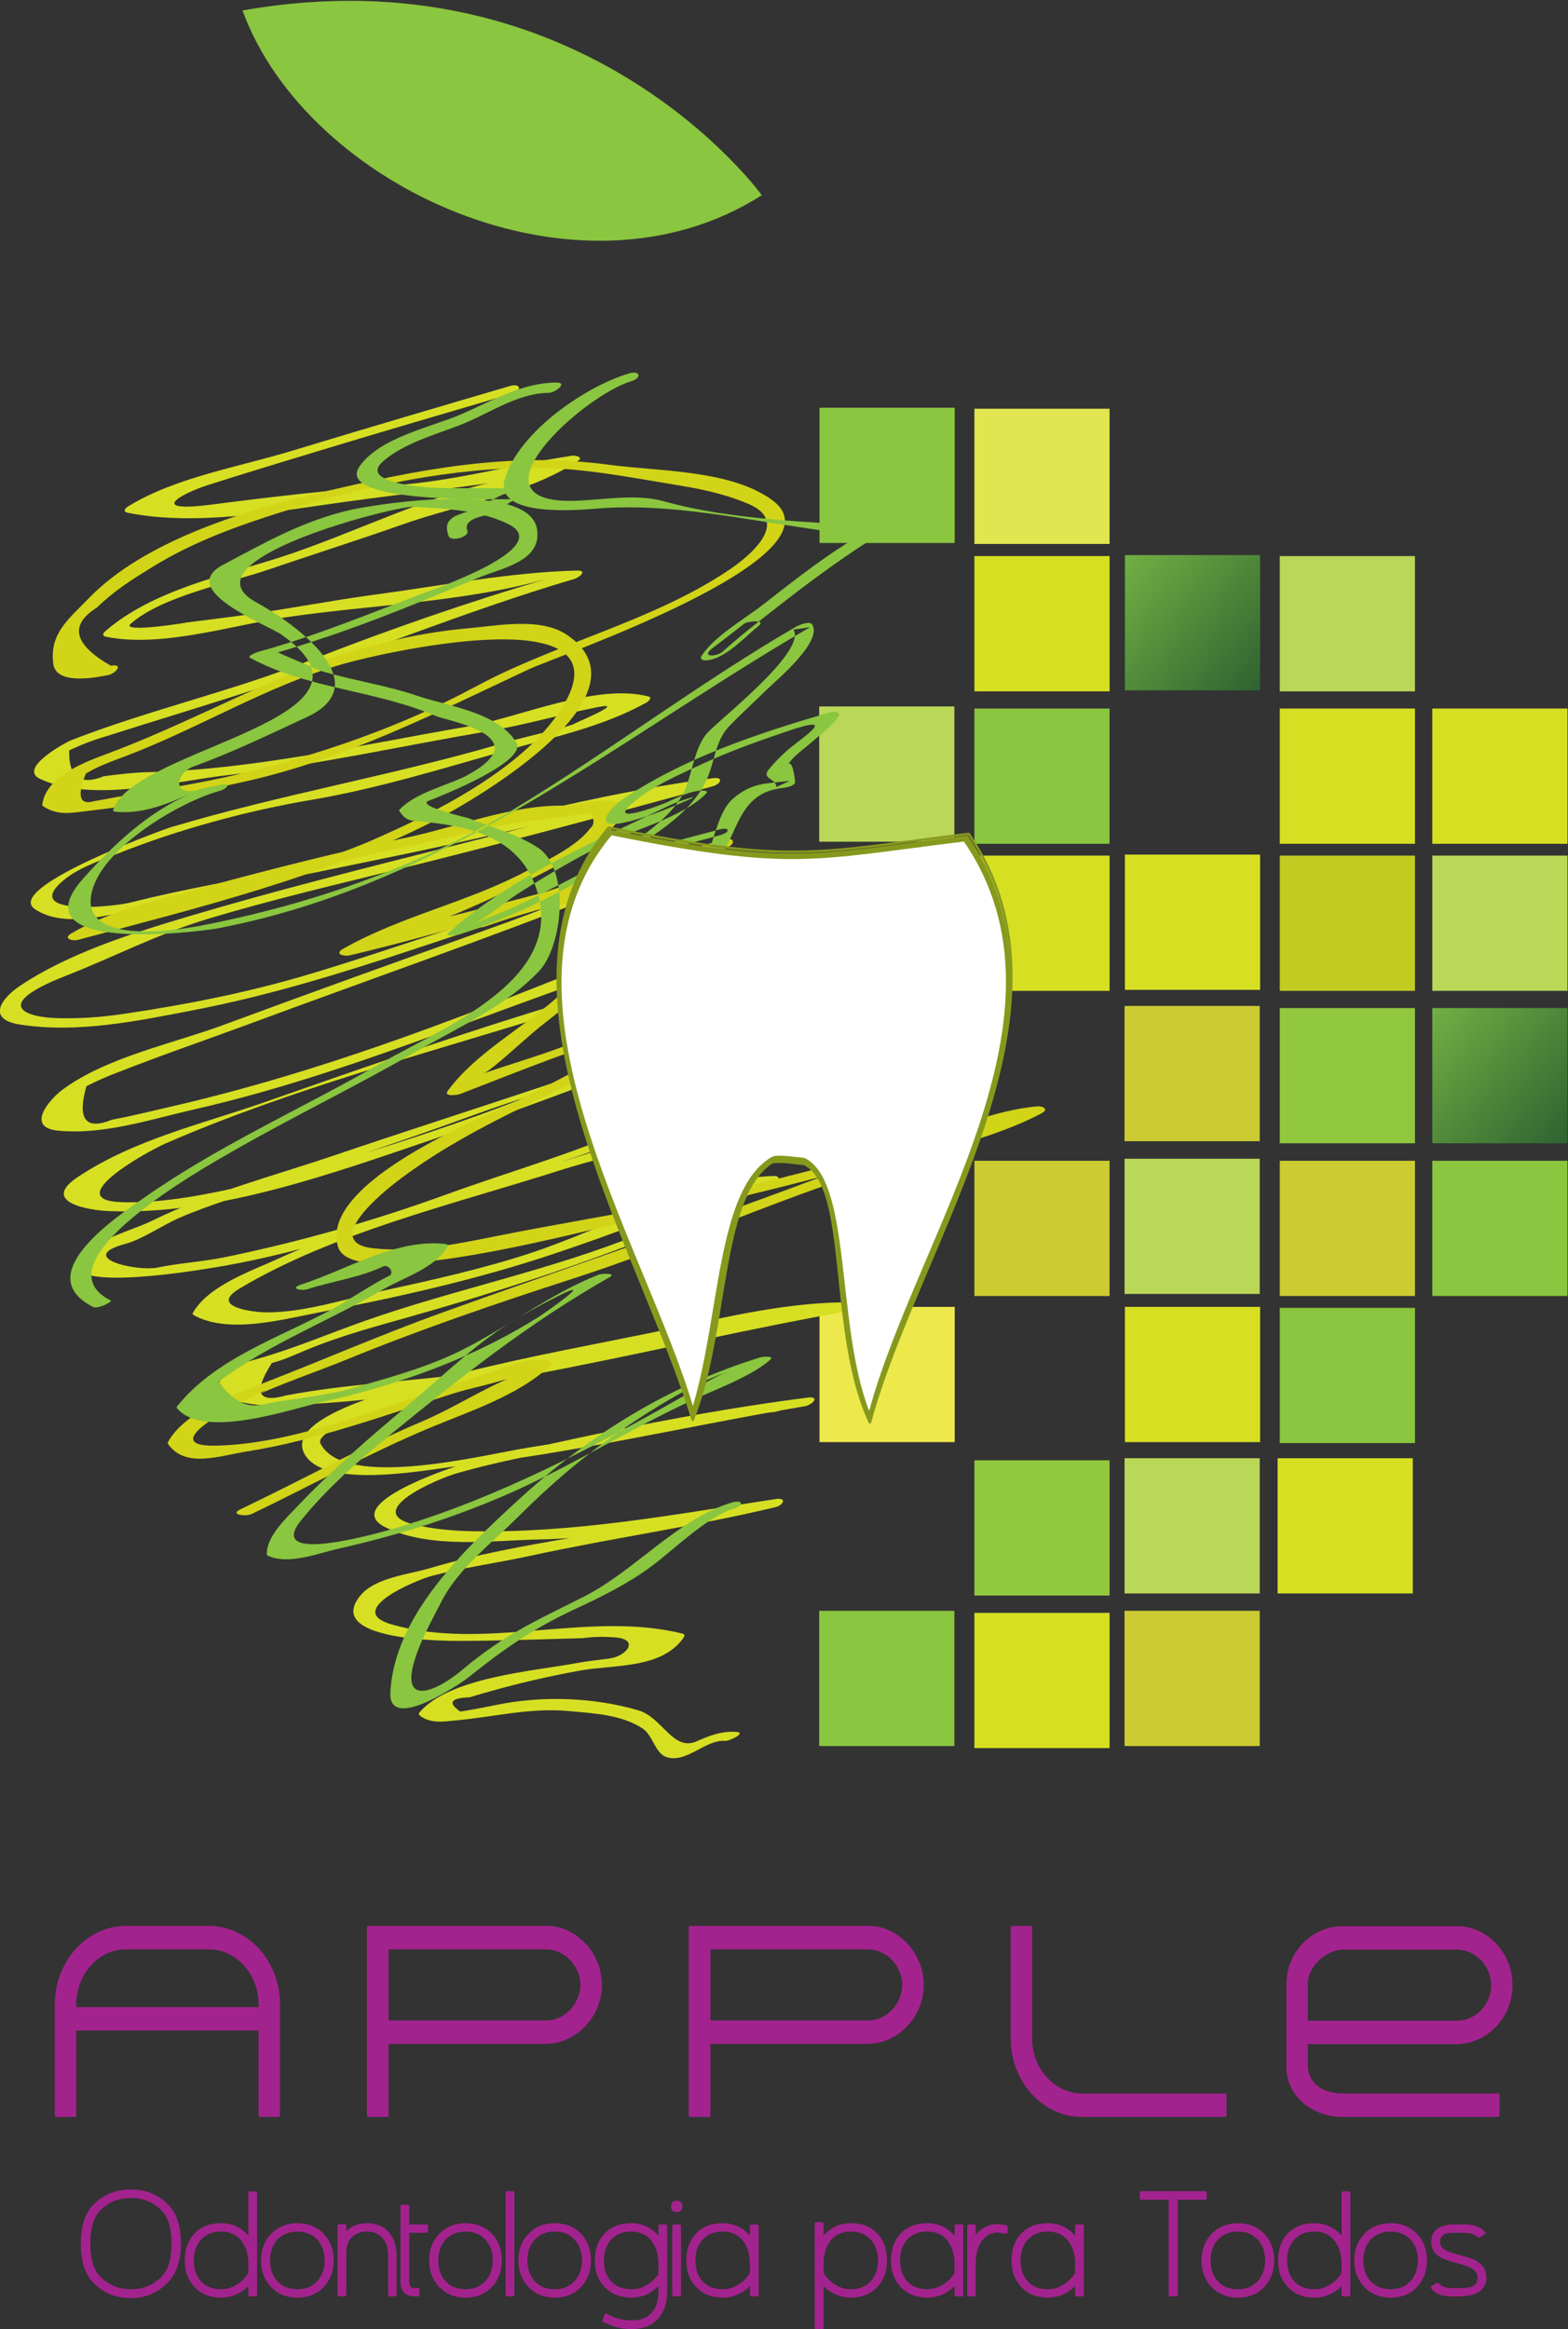 <svg xmlns:inkscape="http://www.inkscape.org/namespaces/inkscape" xmlns:sodipodi="http://sodipodi.sourceforge.net/DTD/sodipodi-0.dtd" xmlns="http://www.w3.org/2000/svg" xmlns:svg="http://www.w3.org/2000/svg" id="svg1456" xml:space="preserve" width="465.643" height="691.396" viewBox="0 0 465.643 691.396" sodipodi:docname="app-logo-grande.svg" inkscape:version="1.1.2 (b8e25be833, 2022-02-05)"><rect x="0" y="0" width="465.643" height="691.396" fill="#333333" stroke="none"/><defs id="defs1460"><clipPath clipPathUnits="userSpaceOnUse" id="clipPath1470"><path d="M -9,-9 H 605 V 851 H -9 Z" clip-rule="evenodd" id="path1468"></path></clipPath><linearGradient x1="0.02" y1="0" x2="0.98" y2="0" gradientUnits="userSpaceOnUse" gradientTransform="matrix(-32.46,28.203,-28.159,-32.41,411.013,590.139)" spreadMethod="pad" id="linearGradient1494"><stop style="stop-opacity:1;stop-color:#2f6431" offset="0" id="stop1490"></stop><stop style="stop-opacity:1;stop-color:#71ae43" offset="1" id="stop1492"></stop></linearGradient><linearGradient x1="0.02" y1="0" x2="0.98" y2="0" gradientUnits="userSpaceOnUse" gradientTransform="matrix(-32.458,28.201,-28.158,-32.408,479.488,489.269)" spreadMethod="pad" id="linearGradient1544"><stop style="stop-opacity:1;stop-color:#2f6431" offset="0" id="stop1540"></stop><stop style="stop-opacity:1;stop-color:#71ae43" offset="1" id="stop1542"></stop></linearGradient></defs><g id="g1462" inkscape:groupmode="layer" inkscape:label="Logo_Apple_Odontologia_Final_Curvas" transform="matrix(1.333,0,0,-1.333,-153.344,968.716)"><g id="g1464"><g id="g1466" clip-path="url(#clipPath1470)"><path d="m 362.23,538.807 h -30.119 v 30.118 h 30.119 z" style="fill:#8ac63f;fill-opacity:1;fill-rule:evenodd;stroke:none" id="path1472"></path><path d="m 362.23,572.755 h -30.119 v 30.122 h 30.119 z" style="fill:#d7df23;fill-opacity:1;fill-rule:nonzero;stroke:none" id="path1474"></path><path d="m 327.652,539.27 h -30.115 v 30.122 h 30.115 z" style="fill:#bad758;fill-opacity:1;fill-rule:nonzero;stroke:none" id="path1476"></path><path d="m 362.23,506.056 h -30.119 v 30.119 h 30.119 z" style="fill:#d7df23;fill-opacity:1;fill-rule:nonzero;stroke:none" id="path1478"></path><g id="g1480"><g id="g1482"><g id="g1488"><path d="m 395.764,572.976 h -30.118 v 30.122 h 30.118 z" style="fill:url(#linearGradient1494);fill-rule:evenodd;stroke:none" id="path1496"></path></g></g></g><path d="m 430.264,538.807 h -30.119 v 30.118 h 30.119 z" style="fill:#d7df23;fill-opacity:1;fill-rule:nonzero;stroke:none" id="path1498"></path><path d="m 430.264,572.755 h -30.119 v 30.122 h 30.119 z" style="fill:#bad758;fill-opacity:1;fill-rule:nonzero;stroke:none" id="path1500"></path><path d="m 327.729,605.799 h -30.118 v 30.121 h 30.118 z" style="fill:#8ac63f;fill-opacity:1;fill-rule:evenodd;stroke:none" id="path1502"></path><path d="m 362.23,605.577 h -30.119 v 30.119 h 30.119 z" style="fill:#e1e550;fill-opacity:1;fill-rule:nonzero;stroke:none" id="path1504"></path><path d="m 395.764,506.274 h -30.118 v 30.122 h 30.118 z" style="fill:#d7df23;fill-opacity:1;fill-rule:nonzero;stroke:none" id="path1506"></path><path d="m 430.264,472.108 h -30.119 v 30.118 h 30.119 z" style="fill:#92c83e;fill-opacity:1;fill-rule:nonzero;stroke:none" id="path1508"></path><path d="m 430.264,506.056 h -30.119 v 30.119 h 30.119 z" style="fill:#c2cb20;fill-opacity:1;fill-rule:nonzero;stroke:none" id="path1510"></path><path d="m 395.681,472.571 h -30.115 v 30.119 h 30.115 z" style="fill:#cccc32;fill-opacity:1;fill-rule:nonzero;stroke:none" id="path1512"></path><path d="m 362.23,438.093 h -30.119 v 30.118 h 30.119 z" style="fill:#cccc32;fill-opacity:1;fill-rule:nonzero;stroke:none" id="path1514"></path><path d="m 327.729,405.558 h -30.118 v 30.121 h 30.118 z" style="fill:#ede94c;fill-opacity:1;fill-rule:nonzero;stroke:none" id="path1516"></path><path d="m 362.23,371.391 h -30.119 v 30.122 h 30.119 z" style="fill:#92c83e;fill-opacity:1;fill-rule:nonzero;stroke:none" id="path1518"></path><path d="m 430.264,438.093 h -30.119 v 30.118 h 30.119 z" style="fill:#cccc32;fill-opacity:1;fill-rule:nonzero;stroke:none" id="path1520"></path><path d="m 395.681,438.554 h -30.115 v 30.116 h 30.115 z" style="fill:#bad758;fill-opacity:1;fill-rule:nonzero;stroke:none" id="path1522"></path><path d="m 395.764,405.558 h -30.118 v 30.121 h 30.118 z" style="fill:#d7df23;fill-opacity:1;fill-rule:nonzero;stroke:none" id="path1524"></path><path d="m 430.264,405.34 h -30.119 v 30.116 h 30.119 z" style="fill:#8ac63f;fill-opacity:1;fill-rule:evenodd;stroke:none" id="path1526"></path><path d="m 464.24,538.807 h -30.119 v 30.118 h 30.119 z" style="fill:#d7df23;fill-opacity:1;fill-rule:nonzero;stroke:none" id="path1528"></path><g id="g1530"><g id="g1532"><g id="g1538"><path d="m 464.24,472.108 h -30.119 v 30.118 h 30.119 z" style="fill:url(#linearGradient1544);fill-rule:evenodd;stroke:none" id="path1546"></path></g></g></g><path d="m 464.24,506.056 h -30.119 v 30.119 h 30.119 z" style="fill:#bad758;fill-opacity:1;fill-rule:nonzero;stroke:none" id="path1548"></path><path d="m 464.24,438.093 h -30.119 v 30.118 h 30.119 z" style="fill:#8ac63f;fill-opacity:1;fill-rule:evenodd;stroke:none" id="path1550"></path><path d="m 395.681,371.855 h -30.115 v 30.119 h 30.115 z" style="fill:#bad758;fill-opacity:1;fill-rule:nonzero;stroke:none" id="path1552"></path><path d="m 429.779,371.855 h -30.119 v 30.119 h 30.119 z" style="fill:#d7df23;fill-opacity:1;fill-rule:nonzero;stroke:none" id="path1554"></path><path d="m 362.23,337.413 h -30.119 v 30.118 h 30.119 z" style="fill:#d7df23;fill-opacity:1;fill-rule:nonzero;stroke:none" id="path1556"></path><path d="m 327.652,337.874 h -30.115 v 30.118 h 30.115 z" style="fill:#8ac63f;fill-opacity:1;fill-rule:evenodd;stroke:none" id="path1558"></path><path d="m 395.681,337.874 h -30.115 v 30.118 h 30.115 z" style="fill:#cccc32;fill-opacity:1;fill-rule:nonzero;stroke:none" id="path1560"></path><path d="m 284.748,683.246 c 0,0 -39.37,54.667 -115.687,41.138 14.284,-39.191 74.858,-67.24 115.687,-41.138" style="fill:#8ac63f;fill-opacity:1;fill-rule:evenodd;stroke:none" id="path1562"></path><path d="m 228.567,640.729 c -16.271,-4.773 -32.539,-9.56 -48.765,-14.486 -11.702,-3.551 -25.674,-5.833 -36.206,-12.284 -0.773,-0.474 -1.261,-1.211 -0.067,-1.448 15.184,-2.997 32.831,0.281 48.062,2.4 10.018,1.394 20.053,2.528 30.075,3.883 3.52,0.475 25.387,4.553 7.187,1.385 -16.872,-2.936 -34.34,-11.991 -50.64,-17.33 -13.098,-4.293 -29.098,-7.428 -39.781,-16.759 -0.648,-0.566 -0.522,-1.035 0.32,-1.2 12.345,-2.439 27.57,2.502 39.781,4.326 19.057,2.842 40.647,3.391 58.974,8.788 -18.009,-5.306 -36.388,-11.669 -53.845,-18.528 -17.319,-6.807 -35.548,-10.885 -52.859,-17.636 -0.753,-0.292 -12.035,-6.219 -6.769,-8.617 11.845,-5.391 29.412,-0.508 41.82,0.883 19.303,2.167 38.531,6.462 57.676,9.729 8.372,1.427 16.324,3.749 24.637,5.4 7.656,1.517 -7.853,-4.627 -5.046,-3.722 -5.311,-1.714 -10.822,-2.77 -16.177,-4.34 -24.41,-7.163 -49.523,-11.403 -73.881,-18.69 -1.674,-0.502 -37.364,-13.492 -30.229,-18.249 5.399,-3.601 13.381,-2.003 19.327,-0.728 20.76,4.45 41.59,8.542 62.378,12.868 18.844,3.921 37.615,8.468 56.322,12.976 20.652,4.978 -4.098,-0.331 -9.108,-1.694 -11.649,-3.164 -23.326,-6.161 -35.033,-9.116 -20.205,-5.099 -40.504,-10.178 -60.472,-16.141 -12.171,-3.633 -26.117,-8.095 -36.74,-15.217 -4.189,-2.805 -7.561,-7.452 -0.044,-8.627 12.863,-2.008 26.115,0.773 38.711,3.203 16.985,3.275 33.421,8.369 49.808,13.812 10.598,3.523 21.182,6.997 31.945,9.98 5.143,1.427 6.931,3.314 1.054,0.811 -5.75,-2.447 -11.594,-4.575 -17.482,-6.675 -19.634,-7 -39.238,-14.027 -58.789,-21.264 -11.033,-4.084 -26.01,-7.152 -35.733,-14.364 -2.953,-2.191 -8.3,-8.416 -1.054,-9.13 10.14,-1.004 20.456,2.464 30.219,4.685 39.781,9.044 76.537,26.863 115.642,37.905 3.129,0.883 8.774,0.406 2.773,-1.848 -3.062,-1.151 -6.093,-2.238 -9.146,-3.438 -11.141,-4.378 -22.804,-7.497 -34.227,-11.051 -19.794,-6.155 -39.5,-13.023 -59.068,-19.877 -14.149,-4.958 -29.081,-8.297 -41.742,-16.704 -8.476,-5.628 2.478,-7.405 6.82,-7.59 24.565,-1.046 51.044,8.791 73.909,16.528 16.572,5.606 32.944,11.806 49.287,18.05 6.961,2.66 14.074,4.959 20.899,7.938 1.173,0.425 1.824,1.404 1.954,2.944 -2.82,-0.737 -5.822,-2.16 -8.543,-3.211 -28.468,-10.998 -58.085,-19.963 -87.014,-29.785 -13.556,-4.602 -28.086,-8.344 -40.943,-14.697 -3.62,-1.786 -12.565,-4.277 -15.335,-7.565 -7.436,-8.832 25.334,-3.4 26.741,-3.187 28.703,4.299 55.485,15.636 82.773,24.893 7.985,2.709 14.662,5.46 22.347,8.942 2.944,1.641 6.1,2.497 9.469,2.563 -2.989,-1.203 -6.402,-2.98 -9.293,-4.028 -15.007,-5.433 -30.375,-9.875 -45.509,-14.938 -14.13,-4.727 -29.327,-8.78 -42.852,-15.016 -5.962,-2.751 -15.616,-5.995 -19.087,-12.115 -0.058,-0.177 -0.02,-0.325 0.121,-0.45 7.577,-4.269 19.262,-1.132 27.194,0.405 18,3.488 35.797,7.4 53.191,13.239 9.171,3.079 18.235,6.381 27.213,9.988 4.607,1.849 10.675,2.483 14.974,4.556 -7.629,-3.675 -15.387,-7.019 -23.229,-10.207 -19.935,-8.1 -41.177,-12.242 -61.39,-19.388 -7.913,-2.797 -15.826,-6.194 -23.894,-8.43 -2.028,-0.562 -5.709,-1.649 -7.168,-3.372 -5.209,-6.144 8.087,-7.071 11.05,-6.991 42.642,1.148 85.944,13.644 127.753,21.027 1.172,0.207 3.871,1.948 1.197,1.984 -13.925,0.181 -27.721,-3.198 -41.274,-6.023 -15.084,-3.146 -30.273,-5.831 -45.219,-9.582 -5.066,-1.272 -40.747,-8.443 -35.706,-18.045 4.305,-8.2 27.324,-3.608 34.035,-2.853 25.999,2.925 51.631,9.003 77.41,13.349 1.815,0.309 3.625,2.317 0.673,1.937 -25.211,-3.231 -50.818,-8.716 -75.562,-14.458 -2.273,-0.529 -29.28,-9.273 -18.323,-14.493 10.093,-4.809 23.555,-2.848 34.364,-2.632 12.433,0.248 25.563,2.508 37.861,4.382 1.713,0.358 3.424,0.725 5.137,1.095 12.921,2.762 -7.916,-0.242 -10.769,-0.784 -8.412,-1.597 -16.883,-2.91 -25.326,-4.337 -10.25,-1.733 -21.444,-3.75 -31.421,-6.743 -4.542,-1.36 -12.193,-2.084 -15.498,-6.029 -8.434,-10.063 18.376,-10.209 22.476,-10.187 8.981,0.044 17.965,0.359 26.946,0.612 2.254,0.312 4.514,0.378 6.779,0.199 6.176,-0.215 3.201,-4.235 -0.888,-4.743 -2.593,-0.318 -5.131,-0.616 -7.703,-1.091 -9.274,-1.707 -27.82,-3.123 -34.461,-10.843 -0.171,-0.199 -0.281,-0.51 -0.036,-0.712 2.414,-1.94 5.515,-1.371 8.415,-1.095 8.824,0.842 16.227,2.881 25.232,2.019 5.416,-0.516 11.473,-0.783 16.163,-3.929 2.039,-1.371 2.762,-5.419 5.06,-6.241 4.517,-1.617 8.766,3.885 13.117,3.553 1.087,-0.083 4.87,1.827 2.638,1.995 -3.353,0.253 -5.86,-0.759 -8.959,-2.108 -5.201,-2.257 -7.594,5.358 -12.885,6.912 -9.949,2.922 -21.405,3.311 -31.512,1.247 -2.722,-0.557 -5.432,-1.082 -8.18,-1.512 -2.875,1.965 -2.183,3.024 2.086,3.182 1.71,0.53 3.432,1.028 5.162,1.498 6.36,1.791 12.844,3.245 19.339,4.439 7.532,1.388 18.282,0.292 23.174,7.378 0.226,0.328 0.254,0.737 -0.229,0.858 -21.011,5.22 -43.956,-3.982 -64.883,2.07 -10.686,3.09 5.515,9.897 9.105,10.827 7.193,1.868 14.654,2.877 21.924,4.459 18.111,3.937 36.482,6.489 54.518,10.815 1.84,0.442 2.566,2.191 0.107,1.816 -22.555,-3.433 -44.902,-7.641 -67.819,-7.171 -4.249,0.088 -8.518,0.458 -12.662,1.443 -11.958,2.833 4.864,10.156 9.359,11.445 15.821,4.528 32.839,6.655 48.999,9.831 7.011,1.377 14.069,3.179 21.204,3.769 0.369,0.013 0.73,0.071 1.084,0.168 8.037,1.931 -8.272,0.461 -8.407,0.436 -15.705,-2.814 -31.346,-6.045 -47.109,-8.517 -9.431,-1.479 -40.625,-9.508 -46.092,0.905 -3.637,6.928 81.599,24.587 91.099,26.515 7.11,1.446 14.41,2.428 21.645,2.996 -2.906,-0.229 -14.212,-1.288 -20.131,-2.188 -17.569,-2.676 -34.814,-7.464 -52.332,-10.562 -15.842,-2.803 -32.298,-3.007 -48.023,-6.02 -6.263,-1.741 -7.306,0.665 -3.123,7.22 2.783,0.773 4.221,1.443 7.085,2.66 7.753,3.297 16.03,5.494 24.112,7.781 27.832,7.872 54.905,17.2 80.981,29.763 1.222,0.588 0.894,1.512 -0.395,1.465 -18.536,-0.675 -37.074,-11.624 -54.515,-17.3 -10.821,-3.523 -21.78,-5.918 -32.874,-8.346 -8.156,-1.782 -17.2,-4.784 -25.649,-4.732 -2.644,0.019 -12.896,1.151 -5.968,5.283 21.044,12.565 47.923,18.834 71.172,26.27 14.049,4.495 33.319,7.682 44.86,17.369 1.231,1.035 -0.474,1.266 -1.302,1.172 -8.71,-0.988 -16.353,-3.868 -24.302,-7.58 -14.284,-6.668 -29.84,-10.989 -44.642,-16.369 -15.937,-5.792 -32.149,-10.35 -48.754,-13.807 -5.041,-1.046 -10.195,-1.322 -15.222,-2.348 -4.817,-0.982 -18.42,2.265 -7.129,5.289 3.603,0.966 8.553,4.288 11.624,5.632 7.121,3.118 14.988,5.336 22.324,7.905 14.243,4.98 28.585,9.657 42.761,14.836 24.793,9.052 51.292,14.72 75.131,26.087 2.108,1.004 -0.336,1.603 -1.481,1.299 -24.261,-6.417 -48.053,-18.635 -71.749,-27.139 -16.135,-5.789 -32.764,-11.006 -49.421,-15.065 -9.279,-2.259 -20.812,-4.69 -30.4,-4.279 -13.054,0.557 5.546,11.08 10.231,13.122 27.299,11.889 58.071,20.045 86.54,28.899 12.487,3.885 24.721,8.053 37.038,12.424 4.523,1.607 11.677,3.201 14.566,7.48 0.386,0.574 -0.031,0.847 -0.605,0.941 -7.317,1.231 -13.335,-1.826 -20.337,-3.805 -11.023,-3.109 -21.477,-5.888 -32.144,-10.139 -27.702,-11.04 -55.42,-21.154 -84.559,-27.782 -4.177,-0.949 -8.373,-2.026 -12.59,-2.792 -5.885,-2.392 -7.78,0.094 -5.689,7.461 2.373,1.216 4.809,2.284 7.309,3.208 9.762,3.835 19.728,7.232 29.567,10.874 26.308,9.737 52.79,18.925 78.883,29.197 2.359,0.927 0.789,1.943 -1.004,1.518 -22.267,-5.257 -43.616,-13.456 -65.518,-19.976 -13.225,-3.935 -26.891,-6.631 -40.521,-8.653 -5.629,-0.835 -9.566,-1.089 -14.767,-1.02 -7.367,0.097 -15.47,2.817 1.466,9.442 10.835,4.241 20.561,9.373 31.948,12.775 13.417,4.006 27.067,7.262 40.664,10.601 23.9,5.868 47.714,12.371 71.469,18.814 1.816,0.491 2.588,2.145 0.108,1.818 -31.83,-4.196 -63.366,-14.066 -94.842,-20.415 -11.672,-2.356 -23.467,-4.373 -35.002,-7.289 -3.769,-0.955 -23.994,-2.994 -15.162,4.71 3.402,2.969 8.179,4.547 12.309,6.18 13.68,5.416 28.758,9.541 43.291,12.002 14.441,2.447 28.849,6.867 42.918,10.874 10.838,3.087 21.695,5.276 31.644,10.777 0.386,0.213 1.43,1.107 0.442,1.363 -11.743,3.033 -28.905,-4.753 -40.19,-6.68 -23.684,-4.042 -47.521,-9.615 -71.605,-10.195 -3.168,-0.074 -6.346,-0.477 -9.491,-0.885 -5.315,-2.127 -7.899,-0.213 -7.756,5.736 2.638,1.275 5.362,2.32 8.17,3.137 10.352,3.3 20.76,6.423 31.098,9.761 24.595,7.944 48.483,17.998 73.29,25.302 1.147,0.339 2.971,1.92 0.632,1.865 -14.933,-0.359 -29.992,-3.352 -44.786,-5.32 -9.668,-1.288 -19.25,-3.17 -28.913,-4.525 -4.522,-0.632 -9.055,-1.181 -13.583,-1.752 2.221,0.281 -14.836,-2.547 -12.184,-0.233 7,6.115 21.684,8.981 30.513,11.988 10.076,3.436 20.205,6.642 30.246,10.182 12.622,4.453 27.572,6.63 38.829,14.049 1.388,0.913 -0.594,1.278 -1.305,1.173 -13.334,-1.964 -25.947,-5.618 -39.621,-6.589 -13.222,-0.938 -27.351,-2.549 -40.481,-4.26 -14.657,-1.909 -7.127,2.356 -0.95,4.335 7.858,2.511 15.76,4.902 23.654,7.298 14.626,4.439 29.302,8.727 43.97,13.031 2.447,0.718 2.014,2.423 -0.455,1.697" style="fill:#d7df23;fill-opacity:1;fill-rule:nonzero;stroke:none" id="path1564"></path><path d="m 139.736,578.456 c -8.283,4.748 -9.321,9.063 -3.118,12.946 4.037,3.91 7.756,6.205 12.598,9.185 8.846,5.447 18.793,9.048 28.654,12.138 18.414,5.772 37.905,9.927 57.235,9.792 10.416,-0.075 21.637,-2.345 31.918,-4.026 5.055,-0.825 10.038,-1.995 14.759,-3.993 9.525,-4.034 0.27,-11.641 -4.533,-14.842 -17.087,-11.384 -38.167,-16.113 -56.231,-25.834 -16.56,-8.909 -34.525,-15.095 -52.757,-19.496 -9.031,-2.18 -18.351,-3.495 -27.489,-5.16 -1.565,-0.284 -3.126,-0.568 -4.691,-0.855 -3.308,-0.977 -3.948,1.065 -1.92,6.125 2.608,1.6 5.709,2.705 8.586,3.788 16.574,6.241 31.898,15.879 49.068,20.724 9.492,2.676 64.343,15.015 48.227,-10.156 -8.584,-13.412 -28.405,-23.232 -42.317,-29.282 -15.912,-6.92 -33.617,-9.555 -50.042,-15.018 -3.874,-1.432 -7.767,-2.814 -11.677,-4.143 5.033,1.674 10.733,2.72 15.945,4.318 8.172,2.507 16.463,4.629 24.741,6.762 16.339,4.205 32.864,7.483 49.305,11.252 6.79,1.556 13.702,1.744 20.523,3.046 0.968,-1.504 0.974,-2.657 0.019,-3.46 -3.002,-4.08 -9.745,-7.165 -14.281,-9.574 -13.122,-6.964 -28.05,-10.021 -40.824,-17.3 -2.037,-1.162 0.303,-1.728 1.517,-1.438 21.439,5.124 42.993,11.79 64.155,18.163 3.222,0.974 6.448,1.943 9.676,2.902 3.625,-0.521 5.391,0.64 5.297,3.485 -5.714,-1.724 -11.477,-3.292 -17.217,-4.928 -8.887,-2.533 -18.301,-4.983 -26.634,-8.914 -5.504,-2.594 10.523,0.325 6.614,-0.712 5.91,1.567 11.966,2.445 17.888,3.984 7.706,2.003 15.459,3.733 23.306,5.099 0.745,0.127 -4.175,-4.241 -4.696,-4.638 -10.891,-8.25 -22.156,-14.957 -32.423,-24.005 -7.781,-6.854 -17.965,-12.245 -24.126,-20.599 -1.049,-1.418 2.251,-0.908 2.725,-0.723 13.664,5.311 27.536,10.884 41.627,14.993 10.787,3.148 -6.338,-5.019 -8.488,-6.057 -7.816,-3.769 -15.351,-8.192 -23.245,-11.784 -8.17,-3.717 -41.409,-17.697 -37.025,-31.285 3.393,-10.521 58.096,4.569 64.811,5.89 19.394,3.819 38.517,8.383 57.453,13.965 7.775,2.292 15.517,4.696 23.29,6.986 2.492,0.734 4.986,1.435 7.494,2.088 4.001,1.046 -2.238,0.688 -3.937,0.105 -13.5,-4.635 -27.558,-8.046 -40.895,-13.103 -28.267,-10.716 -56.786,-20.296 -85.216,-30.524 -13.473,-4.848 -26.611,-10.603 -39.966,-15.763 -6.726,-2.602 -17.415,-6.385 -20.983,-13.062 -0.056,-0.191 -0.012,-0.353 0.132,-0.491 3.849,-5.372 11.624,-2.459 17.537,-1.535 15.346,2.4 31.087,8.192 45.871,12.882 4.042,1.284 9.577,2.246 13.473,3.841 -6.898,-2.825 -13.42,-7.094 -20.362,-10.046 -13.801,-5.863 -26.976,-13.119 -40.515,-19.59 -2.527,-1.208 1.294,-1.625 2.541,-1.026 13.186,6.301 26.085,13.503 39.563,19.134 8.705,3.639 19.891,7.271 26.755,13.754 0.602,0.569 0.546,1.156 -0.35,1.305 -5.64,0.924 -11.114,-2.288 -16.376,-3.849 -17.965,-5.33 -38.338,-14.591 -57.235,-15.12 -19.948,-0.557 22.956,17.978 7.303,10.556 6.915,3.278 14.342,5.695 21.43,8.592 16.665,6.818 33.538,12.57 50.663,18.105 22.316,7.215 43.711,16.938 66.026,24.065 12.364,3.949 26.645,6.62 38.181,12.684 1.716,0.899 0.284,1.653 -0.949,1.55 -9.599,-0.792 -19.716,-5.408 -28.869,-8.169 -15.153,-4.569 -30.422,-8.51 -45.87,-11.948 -15.424,-3.43 -31.002,-5.805 -46.475,-8.911 -8.796,-1.766 -17.532,-3.51 -26.562,-2.594 -12.143,1.231 2.389,12.802 5.107,14.886 20.045,15.362 45.009,22.705 66.025,36.412 1.52,0.99 0.436,1.71 -0.952,1.55 -9.902,-1.126 -18.842,-4.442 -28.123,-7.946 -5.789,-2.185 -11.784,-3.898 -17.631,-5.94 1.711,0.596 9.624,8.068 12.576,10.391 10.28,8.1 20.175,16.113 30.896,23.676 5.157,3.639 14.096,7.439 17.264,13.351 0.442,0.824 -1.479,0.783 -1.766,0.742 -20.128,-2.864 -41.075,-7.315 -60.289,-13.981 -2.792,-0.968 -0.202,-2.091 1.589,-1.481 17.86,6.089 35.556,12.076 53.659,17.534 2.45,0.739 1.995,2.561 -0.497,1.846 -14.621,-4.199 -29.103,-8.937 -43.826,-12.781 -7.96,-2.077 -15.934,-4.072 -23.938,-5.971 -1.096,-0.259 -15.272,-6.288 -5.927,-3.11 12.734,4.332 24.115,9.442 35.993,15.746 4.313,2.288 14.839,7.828 15.556,13.465 0.044,0.356 -0.094,0.499 -0.403,0.657 -3.505,1.771 -9.93,-0.467 -13.707,-0.456 -11.161,0.041 -23.312,-4.784 -34.161,-7.074 -14.93,-3.154 -29.712,-6.878 -44.436,-10.871 -10.103,-2.743 -21.303,-5.165 -30.424,-10.502 -1.995,-1.164 0.27,-1.768 1.517,-1.434 26.198,7.011 54.992,14.024 79.217,26.451 10.245,5.257 49.129,28.262 29.726,41.439 -5.938,4.031 -15.476,2.061 -22.015,1.496 -12.612,-1.087 -25.947,-4.53 -37.618,-9.31 -14.116,-5.78 -27.842,-12.984 -42.087,-18.348 -5.309,-2.001 -14.215,-5.041 -15.192,-11.459 -0.056,-0.191 -0.011,-0.354 0.132,-0.491 3.474,-2.335 6.744,-1.413 10.824,-0.966 11.095,1.217 22.399,3.872 33.311,6.247 23.064,5.022 43.097,15.363 64.233,25.249 6.087,2.847 70.932,25.078 54.161,37.56 -9.193,6.843 -25.436,6.451 -36.26,7.911 -22.434,3.024 -42.598,-1.021 -64.395,-6.153 -16.822,-3.96 -39.32,-10.75 -51.73,-23.616 -4.425,-4.588 -8.725,-7.761 -7.849,-14.551 0.623,-4.853 9.682,-3.007 12.189,-2.503 1.857,0.372 3.527,2.66 0.635,2.078" style="fill:#d2d418;fill-opacity:1;fill-rule:nonzero;stroke:none" id="path1566"></path><path d="m 278.089,392.109 c -12.063,-3.572 -21.665,-15.274 -33.007,-20.98 -10.929,-5.502 -17.863,-8.542 -26.999,-16.243 -5.46,-4.602 -14.044,-8.692 -10.63,2.279 1.421,4.564 3.876,8.865 6.048,13.101 3.678,7.171 11.326,13.012 16.933,18.624 7.34,7.345 15.007,13.87 23.615,19.728 6.608,4.497 16.127,10.462 23.66,12.731 -3.863,-1.162 -7.563,-3.935 -11.086,-5.935 -19.86,-11.287 -40.94,-22.285 -62.869,-28.825 -4.988,-1.49 -29.824,-8.515 -21.598,1.598 5.821,7.157 12.85,13.337 19.978,19.142 15.921,12.968 30.732,24.736 48.663,34.936 1.782,1.013 -1.771,0.831 -2.346,0.605 -11.069,-4.332 -20.525,-11.934 -31.202,-17.148 -7.996,-3.908 -17.438,-6.357 -26.013,-8.783 -4.603,-0.939 -9.232,-1.692 -13.889,-2.266 -1.167,-0.231 -2.332,-0.461 -3.499,-0.692 -3.725,-0.952 -7.075,0.734 -10.046,5.06 11.244,8.457 24.496,13.456 36.58,20.522 4.484,2.622 11.74,4.765 14.384,9.618 0.232,0.422 -0.503,0.505 -0.715,0.527 -10.935,1.118 -21.64,-5.716 -31.818,-9.019 -2.84,-0.921 -0.153,-1.556 1.47,-1.029 5.185,1.683 11.682,2.591 16.703,5.03 1.159,0.563 2.619,-1.47 1.324,-2.102 -3.694,-1.793 -9.494,-5.687 -12.628,-7.388 -11.668,-6.338 -25.895,-10.874 -34.517,-21.566 -0.188,-0.229 -0.276,-0.347 -0.072,-0.587 5.952,-6.937 25.247,-0.143 32.249,1.426 17.129,3.847 33.835,9.787 48.704,19.242 0.428,0.268 12.833,8.837 4.238,4.528 -3.57,-1.788 -5.173,-2.66 -8.664,-4.644 -9.066,-5.157 -17.156,-13.164 -25.102,-19.827 -8.503,-7.132 -16.935,-14.386 -24.576,-22.446 -2.513,-2.654 -7.066,-6.804 -6.875,-10.857 0.041,-0.056 0.083,-0.108 0.124,-0.163 4.585,-2.224 11.325,0.508 15.865,1.529 12.772,2.869 25.008,6.663 37.027,11.858 15.415,6.666 29.661,15.992 45.035,22.655 4.237,1.837 10.652,4.472 14.105,7.571 1.026,0.921 -1.802,0.637 -2.086,0.552 -20.655,-6.344 -38.485,-17.447 -54.333,-32.05 -11.585,-10.678 -27.409,-25.431 -28.224,-42.67 -0.428,-9.141 16.298,2.521 17.388,3.399 8.029,6.465 14.616,10.987 24.007,15.343 5.999,2.784 11.677,5.606 16.966,9.55 4.718,3.52 12.292,10.968 18.096,12.689 2.415,0.715 2.07,2.1 -0.369,1.377" style="fill:#8ac63f;fill-opacity:1;fill-rule:evenodd;stroke:none" id="path1568"></path><path d="m 139.729,437.069 c -16.919,8.553 20.806,29.627 27.106,33.242 13.426,7.697 27.395,14.441 40.816,22.163 9.126,5.251 20.265,10.261 27.527,18.029 5.229,5.593 7.022,22.829 -0.45,27.541 -5.099,3.217 -9.996,4.296 -15.371,6.484 -0.213,0.086 -11.84,2.74 -8.777,3.877 2.5,0.927 22.123,8.727 19.477,12.99 -4.197,6.76 -15.115,8.012 -22.074,10.374 -6.713,2.277 -13.878,3.352 -20.695,5.309 -1.132,0.322 -10.407,4.34 -10.364,4.353 2.911,0.798 5.877,1.802 8.744,2.732 12.176,3.954 24.159,8.97 35.97,13.9 5.132,2.141 14.138,3.617 13.051,10.76 -1.672,10.96 -35.541,5.717 -41.701,4.302 -10.433,-2.398 -18.9,-7.231 -28.254,-12.192 -10.598,-5.626 9.705,-13.263 12.988,-15.542 27.034,-18.787 -32.924,-25.119 -37.455,-39.003 -0.141,-0.425 0.428,-0.428 0.698,-0.452 7.253,-0.682 13.635,2.986 18.248,4.627 -10.074,-3.587 -18.627,-11.679 -25.58,-19.419 -15.104,-16.817 24.738,-12.173 30.326,-11.089 50.892,9.875 88.124,41.751 131.544,66.983 -1.232,-0.177 -2.46,-0.35 -3.688,-0.524 2.891,-4.843 -15.584,-19.264 -19.013,-22.829 -3.094,-3.212 -3.504,-9.351 -5.397,-13.377 -4.498,-9.552 -25.07,-19.223 -34.064,-23.814 -4.161,-2.125 -9.056,-3.951 -13.33,-5.67 3.532,1.421 7.654,5.143 10.973,7.238 6.05,3.816 12.021,7.358 18.456,10.562 6.633,3.305 17.617,5.982 22.909,11.365 0.472,0.48 -0.076,0.629 -0.526,0.654 -2.768,0.157 -5.819,-1.542 -8.211,-2.599 -1.669,-0.737 -13.785,-5.314 -7.48,-0.017 4.426,3.719 10.214,6.161 15.382,8.567 6.225,2.898 12.72,5.168 19.212,7.373 11.831,4.014 2.506,-1.865 -0.414,-4.456 -1.49,-1.319 -2.825,-2.693 -4.067,-4.235 -1.611,-2.001 1.807,-1.942 1.741,-3.832 1.002,0.458 2.006,0.916 3.01,1.374 -5.378,-0.641 -8.487,-0.343 -12.703,-4.007 -2.812,-2.442 -3.821,-7.654 -5.132,-10.967 -2.138,-2.017 -4.274,-4.034 -6.412,-6.048 -3.35,-1.896 -6.743,-1.391 -10.178,1.514 5.149,4.346 12.609,5.618 18.93,7.428 2.414,0.69 2.1,1.918 -0.329,1.223 -7.918,-2.268 -21.013,-4.484 -25.367,-12.485 -0.072,-0.136 -0.044,-0.246 0.085,-0.325 4.632,-4.834 15.25,0.59 20.158,2.483 10.272,3.961 6.763,18.091 19.116,19.559 0.662,0.08 2.974,0.408 3.007,1.374 0.017,0.502 -0.673,5.938 -1.802,3.466 0.875,1.906 3.89,3.981 5.461,5.375 2.086,1.848 4.734,3.603 6.166,6.048 0.072,0.135 0.042,0.245 -0.085,0.325 -0.091,0.091 -0.188,0.182 -0.279,0.276 -0.397,0.397 -1.708,0.033 -2.138,-0.094 -15.645,-4.603 -31.736,-9.92 -45.423,-19.024 -3.281,-2.183 -7.072,-6.851 -0.39,-5.494 4.285,0.869 8.294,2.447 12.328,4.108 7.871,3.242 0.239,0.795 -1.753,-0.173 -3.032,-1.477 -6.089,-2.903 -9.135,-4.354 -13.947,-6.642 -28.632,-13.696 -40.201,-24.101 -1.054,-0.946 2.342,-0.35 2.604,-0.265 11.122,3.648 21.715,8.741 31.625,14.946 7.791,4.881 19.09,10.473 23.226,19.261 1.882,3.996 1.934,8.813 5.126,12.129 2.715,2.821 5.634,5.455 8.427,8.197 2.116,2.08 12.383,10.57 10.07,14.442 -0.543,0.91 -3.067,-0.163 -3.692,-0.524 -21.714,-12.62 -41.384,-27.63 -62.8,-40.601 -21.32,-12.913 -45.172,-21.176 -69.555,-25.908 -6.724,-1.304 -28.163,-4.423 -24.245,8.217 2.961,9.544 19.353,19.306 28.262,21.762 1.681,0.463 2.71,1.846 0.234,1.352 -1.495,-0.3 -3.09,-0.521 -4.566,-0.99 -6.374,-2.014 -5.656,3.606 -1.305,5.157 8.305,2.955 16.999,7.199 24.989,10.877 16.207,7.463 -2.844,21.069 -11.103,25.549 -17.227,9.351 31.156,21.59 34.928,21.339 7.116,-0.469 14.563,-0.662 21.099,-3.843 10.706,-5.212 -16.902,-14.648 -19.021,-15.454 -12.19,-4.633 -24.073,-9.56 -36.679,-13.023 -0.146,-0.039 -2.547,-0.914 -1.811,-1.314 12.662,-6.903 28.058,-7.228 41.274,-12.932 2.712,-1.17 23.105,-4.44 7.232,-13.178 -3.921,-2.158 -11.439,-3.8 -15.067,-7.587 -0.139,-0.094 -0.205,-0.224 -0.202,-0.386 1.324,-1.91 1.876,-2.139 4.349,-2.351 10.214,-0.88 21.287,-3.052 25.629,-13.481 8.791,-21.102 -19.454,-31.992 -33.545,-40.101 -17.642,-10.151 -36.352,-18.412 -53.075,-30.108 -5.49,-3.838 -25.994,-17.142 -11.553,-24.443 1.079,-0.546 4.388,1.187 3.951,1.407" style="fill:#8ac63f;fill-opacity:1;fill-rule:evenodd;stroke:none" id="path1570"></path><path d="m 255.196,643.567 c -9.842,-2.922 -24.631,-13.103 -27.689,-23.519 -2.61,-8.898 17.482,-6.825 21.05,-6.549 20.826,1.6 43.185,-5.381 64.221,-6.36 0.778,-0.036 8.73,0.96 5.441,3.581 -2.731,2.18 -7.932,-1.165 -10.286,-2.475 -8.15,-4.542 -15.619,-10.51 -22.967,-16.219 -4.133,-3.215 -10.703,-6.911 -13.646,-11.378 -0.508,-0.77 0.43,-1.04 1.071,-0.996 4.26,0.29 8.597,5.275 11.646,7.668 1.802,1.418 -2.395,1.151 -3.294,0.444 -2.326,-1.826 -4.658,-3.65 -7.022,-5.427 -2.693,-2.023 0.957,-1.965 2.353,-0.701 3.888,3.507 8.067,6.718 12.184,9.946 5.577,4.37 11.266,8.592 17.137,12.557 2.373,1.603 4.815,3.082 7.356,4.399 3.656,1.895 1.992,0.62 -2.644,0.949 -15.192,1.073 -32.243,1.432 -46.968,5.546 -6.552,1.832 -13.393,0.34 -20.169,0.155 -24.713,-0.673 1.97,23.447 12.695,26.628 2.447,0.726 2.003,2.486 -0.469,1.752" style="fill:#8ac63f;fill-opacity:1;fill-rule:evenodd;stroke:none" id="path1572"></path><path d="m 238.902,641.53 c -7.737,-0.113 -14.157,-4.05 -21.061,-7.047 -6.746,-2.925 -18.118,-5.124 -22.687,-11.6 -6.001,-8.506 31.867,-7.246 33.664,-7.342 0.002,0.656 0.005,1.313 0.008,1.97 -3.805,-1.854 -7.202,-3.945 -11.271,-5.292 -2.627,-0.869 -3.535,-2.279 -2.575,-4.856 0.527,-1.424 4.672,-0.185 4.186,1.12 -0.971,2.608 3.018,3.143 4.633,3.664 2.442,0.787 4.378,2.613 6.657,3.725 1.236,0.602 1.882,1.871 0.009,1.97 -6.597,0.351 -13.194,-0.041 -19.788,0.309 -1.882,0.1 -15.529,1.189 -10.38,5.747 4.625,4.092 11.58,5.976 17.256,8.172 6.448,2.497 12.552,7.052 19.7,7.158 1.51,0.022 4.473,2.343 1.65,2.301" style="fill:#8ac63f;fill-opacity:1;fill-rule:evenodd;stroke:none" id="path1574"></path><g id="g1576" transform="scale(0.604)"><path d="m 414.975,898.053 c 68.114,-13.716 75.953,-9.288 132.783,-2.331 44.84,-65.441 -18.535,-150.966 -36.394,-216.943 -15.469,32.586 -7.427,87.481 -24.22,95.392 -0.051,-0.243 -10.168,1.558 -12.095,0.312 -19.419,-12.545 -16.015,-62.651 -29.079,-94.869 -18.569,62.256 -80.568,159.004 -30.994,218.439 z" style="fill:none;stroke:#87991d;stroke-width:0.883;stroke-linecap:round;stroke-linejoin:round;stroke-miterlimit:22.926;stroke-dasharray:none;stroke-opacity:1" id="path1578"></path></g><path d="m 250.475,542.057 c 41.113,-8.279 45.844,-5.606 80.147,-1.407 27.065,-39.5 -11.188,-91.122 -21.967,-130.945 -9.337,19.669 -4.483,52.803 -14.619,57.578 -0.031,-0.147 -6.138,0.941 -7.3,0.188 -11.721,-7.572 -9.667,-37.816 -17.552,-57.262 -11.208,37.577 -48.63,95.973 -18.708,131.848" style="fill:#87991d;fill-opacity:1;fill-rule:nonzero;stroke:none" id="path1580"></path><g id="g1582" transform="scale(0.591)"><path d="m 425.113,914.709 c 68.114,-13.716 75.953,-9.287 132.783,-2.331 44.839,-65.441 -17.841,-148.536 -35.7,-214.512 -12.69,32.587 -6.385,87.135 -24.567,95.392 -0.051,-0.243 -10.168,1.558 -12.095,0.311 -20.808,-11.85 -19.488,-59.526 -29.774,-93.827 -18.569,62.256 -80.221,155.531 -30.647,214.966 z" style="fill:none;stroke:#87991d;stroke-width:0.5;stroke-linecap:round;stroke-linejoin:round;stroke-miterlimit:22.926;stroke-dasharray:none;stroke-opacity:1" id="path1584"></path></g><path d="m 251.285,540.687 c 40.262,-8.107 44.896,-5.49 78.489,-1.378 26.505,-38.682 -10.546,-87.8 -21.102,-126.799 -7.501,19.262 -3.774,51.505 -14.522,56.386 -0.03,-0.144 -6.01,0.921 -7.149,0.184 -12.3,-7.005 -11.519,-35.186 -17.599,-55.462 -10.976,36.8 -47.419,91.935 -18.116,127.067" style="fill:#ffffff;fill-opacity:1;fill-rule:evenodd;stroke:none" id="path1586"></path><path d="m 155.035,227.048 c 0,-3.828 -1.011,-6.711 -3.033,-8.654 -2.198,-2.113 -4.793,-3.169 -7.78,-3.169 -3.32,0 -6.072,1.148 -8.263,3.443 -1.735,1.813 -2.602,4.604 -2.602,8.381 0,3.756 0.88,6.554 2.635,8.38 2.165,2.263 4.911,3.391 8.23,3.391 3.287,0 6.019,-1.148 8.211,-3.444 1.735,-1.813 2.602,-4.591 2.602,-8.328 z m -1.487,0.039 c 0,3.391 -0.711,5.85 -2.126,7.383 -1.891,2.041 -4.298,3.059 -7.2,3.059 -2.941,0 -5.354,-1.017 -7.239,-3.046 -1.428,-1.533 -2.139,-3.998 -2.139,-7.396 0,-3.404 0.711,-5.876 2.139,-7.415 1.898,-2.054 4.311,-3.078 7.239,-3.078 2.902,0 5.309,1.03 7.2,3.091 1.415,1.546 2.126,4.011 2.126,7.402 z m 18.45,11.302 v -22.774 h -1.331 v 2.869 c -0.828,-1.167 -2.002,-2.035 -3.508,-2.622 -0.906,-0.345 -1.859,-0.522 -2.857,-0.522 -2.348,0 -4.239,0.737 -5.661,2.217 -1.428,1.48 -2.139,3.404 -2.139,5.759 0,2.4 0.685,4.317 2.054,5.759 1.396,1.487 3.28,2.23 5.674,2.23 2.733,0 4.878,-1.135 6.437,-3.404 v 10.487 z m -1.331,-17.954 v 2.081 c 0,2.146 -0.508,3.9 -1.532,5.25 -1.135,1.526 -2.746,2.289 -4.833,2.289 -1.976,0 -3.541,-0.633 -4.702,-1.904 -1.128,-1.226 -1.689,-2.837 -1.689,-4.826 0,-2.009 0.554,-3.626 1.657,-4.839 1.161,-1.259 2.739,-1.891 4.735,-1.891 1.024,0 1.976,0.215 2.857,0.652 1.532,0.75 2.7,1.813 3.508,3.189 z m 18.398,2.883 c 0,-2.328 -0.717,-4.232 -2.146,-5.732 -1.428,-1.493 -3.307,-2.243 -5.628,-2.243 -2.302,0 -4.18,0.75 -5.628,2.25 -1.448,1.507 -2.172,3.411 -2.172,5.726 0,2.309 0.724,4.22 2.172,5.726 1.448,1.506 3.326,2.263 5.628,2.263 2.322,0 4.207,-0.756 5.654,-2.276 1.415,-1.487 2.119,-3.391 2.119,-5.713 z m -1.409,0.006 c 0,1.957 -0.561,3.561 -1.689,4.813 -1.161,1.278 -2.72,1.917 -4.676,1.917 -1.95,0 -3.522,-0.639 -4.702,-1.917 -1.128,-1.239 -1.689,-2.843 -1.689,-4.813 0,-1.97 0.561,-3.574 1.689,-4.813 1.168,-1.278 2.739,-1.917 4.702,-1.917 1.937,0 3.489,0.646 4.657,1.937 1.141,1.259 1.708,2.857 1.708,4.793 z m 15.437,-7.708 h -1.292 v 9.104 c 0,1.533 -0.437,2.791 -1.311,3.776 -0.92,1.037 -2.139,1.559 -3.665,1.559 -1.52,0 -2.72,-0.457 -3.62,-1.363 -0.893,-0.906 -1.344,-2.113 -1.344,-3.62 v -9.456 0 0 h -1.33 v 0 0 15.456 h 1.33 v -2.132 c 1.148,1.578 2.804,2.367 4.95,2.367 2.028,0 3.593,-0.671 4.715,-2.022 1.043,-1.246 1.565,-2.896 1.565,-4.956 z m 6.985,14.165 h -4.187 v -11.028 c 0,-1.259 0.45,-1.885 1.344,-1.885 h 0.926 v -1.252 h -0.685 c -1.944,0 -2.915,0.998 -2.915,3 v 16.8 h 1.33 v -4.383 h 4.187 z m 16.448,-6.463 c 0,-2.328 -0.717,-4.232 -2.146,-5.732 -1.428,-1.493 -3.307,-2.243 -5.628,-2.243 -2.302,0 -4.18,0.75 -5.628,2.25 -1.448,1.507 -2.172,3.411 -2.172,5.726 0,2.309 0.724,4.22 2.172,5.726 1.448,1.506 3.326,2.263 5.628,2.263 2.322,0 4.207,-0.756 5.654,-2.276 1.415,-1.487 2.119,-3.391 2.119,-5.713 z m -1.409,0.006 c 0,1.957 -0.561,3.561 -1.689,4.813 -1.161,1.278 -2.72,1.917 -4.676,1.917 -1.95,0 -3.522,-0.639 -4.702,-1.917 -1.128,-1.239 -1.689,-2.843 -1.689,-4.813 0,-1.97 0.561,-3.574 1.689,-4.813 1.168,-1.278 2.739,-1.917 4.702,-1.917 1.937,0 3.489,0.646 4.657,1.937 1.141,1.259 1.708,2.857 1.708,4.793 z m 4.207,-7.708 h -1.33 v 22.813 h 1.33 z m 17.067,7.702 c 0,-2.328 -0.717,-4.232 -2.146,-5.732 -1.428,-1.493 -3.307,-2.243 -5.628,-2.243 -2.302,0 -4.18,0.75 -5.628,2.25 -1.448,1.507 -2.172,3.411 -2.172,5.726 0,2.309 0.724,4.22 2.172,5.726 1.448,1.506 3.326,2.263 5.628,2.263 2.322,0 4.207,-0.756 5.654,-2.276 1.415,-1.487 2.119,-3.391 2.119,-5.713 z m -1.409,0.006 c 0,1.957 -0.561,3.561 -1.689,4.813 -1.161,1.278 -2.72,1.917 -4.676,1.917 -1.95,0 -3.522,-0.639 -4.702,-1.917 -1.128,-1.239 -1.689,-2.843 -1.689,-4.813 0,-1.97 0.561,-3.574 1.689,-4.813 1.168,-1.278 2.739,-1.917 4.702,-1.917 1.937,0 3.489,0.646 4.657,1.937 1.141,1.259 1.708,2.857 1.708,4.793 z m 18.372,-7.082 c 0,-2.387 -0.652,-4.291 -1.963,-5.707 -1.35,-1.467 -3.209,-2.198 -5.576,-2.198 -1.233,0 -2.315,0.13 -3.235,0.378 -0.548,0.15 -1.552,0.535 -3.033,1.148 l 0.463,1.337 c 1.767,-1.024 3.724,-1.533 5.87,-1.533 1.97,0 3.495,0.613 4.578,1.833 1.043,1.168 1.565,2.746 1.565,4.735 v 2.152 c -0.391,-0.482 -0.978,-1.011 -1.754,-1.585 -0.645,-0.463 -1.18,-0.776 -1.598,-0.939 -0.946,-0.345 -1.95,-0.522 -3.013,-0.522 -2.348,0 -4.239,0.737 -5.661,2.217 -1.428,1.48 -2.139,3.404 -2.139,5.759 0,2.4 0.685,4.317 2.061,5.759 1.389,1.487 3.28,2.23 5.674,2.23 2.733,0 4.878,-1.135 6.43,-3.404 v 3.13 h 1.331 z m -1.331,3.939 v 2.335 c 0,2.146 -0.508,3.9 -1.532,5.25 -1.135,1.526 -2.746,2.289 -4.833,2.289 -1.976,0 -3.541,-0.633 -4.702,-1.904 -1.128,-1.226 -1.689,-2.837 -1.689,-4.826 0,-2.022 0.554,-3.633 1.657,-4.839 1.148,-1.259 2.726,-1.891 4.735,-1.891 1.122,0 2.126,0.215 3.02,0.652 1.369,0.665 2.485,1.644 3.345,2.935 z m 4.729,15.189 c 0,-0.646 -0.326,-0.972 -0.985,-0.972 -0.62,0 -0.933,0.326 -0.933,0.972 0,0.632 0.313,0.946 0.933,0.946 0.659,0 0.985,-0.313 0.985,-0.946 z m -0.313,-19.754 h -1.331 v 15.417 h 1.331 z m 17.302,0 h -1.331 v 2.869 c -0.841,-1.167 -2.009,-2.035 -3.509,-2.622 -0.906,-0.345 -1.859,-0.522 -2.857,-0.522 -2.348,0 -4.239,0.737 -5.661,2.217 -1.428,1.48 -2.139,3.404 -2.139,5.759 0,2.4 0.685,4.317 2.061,5.759 1.389,1.487 3.281,2.23 5.674,2.23 2.733,0 4.878,-1.135 6.43,-3.404 v 3.13 h 1.331 z m -1.331,4.819 v 2.081 c 0,2.146 -0.509,3.9 -1.532,5.25 -1.135,1.526 -2.746,2.289 -4.833,2.289 -1.976,0 -3.541,-0.633 -4.702,-1.904 -1.128,-1.226 -1.689,-2.837 -1.689,-4.826 0,-2.022 0.554,-3.633 1.657,-4.839 1.148,-1.259 2.726,-1.891 4.735,-1.891 1.024,0 1.976,0.215 2.857,0.652 1.532,0.75 2.7,1.813 3.509,3.189 z m 29.928,2.883 c 0,-2.354 -0.711,-4.278 -2.126,-5.759 -1.415,-1.48 -3.3,-2.217 -5.655,-2.217 -0.998,0 -1.943,0.176 -2.843,0.522 -1.506,0.587 -2.674,1.454 -3.502,2.622 v -10.187 h -1.356 l -0.013,0.013 v 23.23 h 1.369 v -3.639 c 1.559,2.269 3.698,3.404 6.417,3.404 2.387,0 4.272,-0.744 5.661,-2.23 1.363,-1.441 2.048,-3.359 2.048,-5.759 z m -1.409,0.006 c 0,1.976 -0.561,3.587 -1.683,4.826 -1.154,1.272 -2.72,1.904 -4.689,1.904 -2.1,0 -3.711,-0.757 -4.832,-2.27 -1.011,-1.343 -1.513,-3.098 -1.513,-5.269 v -2.081 c 0.809,-1.376 1.97,-2.439 3.496,-3.189 0.88,-0.437 1.833,-0.652 2.85,-0.652 1.976,0 3.548,0.633 4.702,1.904 1.115,1.22 1.67,2.824 1.67,4.826 z m 18.398,-7.708 h -1.331 v 2.869 c -0.841,-1.167 -2.009,-2.035 -3.508,-2.622 -0.906,-0.345 -1.859,-0.522 -2.857,-0.522 -2.348,0 -4.239,0.737 -5.661,2.217 -1.428,1.48 -2.139,3.404 -2.139,5.759 0,2.4 0.685,4.317 2.061,5.759 1.389,1.487 3.28,2.23 5.674,2.23 2.733,0 4.878,-1.135 6.43,-3.404 v 3.13 h 1.331 z m -1.331,4.819 v 2.081 c 0,2.146 -0.508,3.9 -1.532,5.25 -1.135,1.526 -2.746,2.289 -4.833,2.289 -1.976,0 -3.541,-0.633 -4.702,-1.904 -1.128,-1.226 -1.689,-2.837 -1.689,-4.826 0,-2.022 0.554,-3.633 1.657,-4.839 1.148,-1.259 2.726,-1.891 4.735,-1.891 1.024,0 1.976,0.215 2.857,0.652 1.532,0.75 2.7,1.813 3.508,3.189 z m 11.224,9.13 -0.104,0.039 c 0.111,0 -0.496,0.072 -1.8,0.229 -1.487,0.013 -2.739,-0.639 -3.763,-1.95 -0.972,-1.246 -1.454,-3.033 -1.454,-5.361 v -6.907 h -1.291 v 15.417 h 1.291 v -3.019 c 1.246,2.067 3.046,3.098 5.4,3.098 0.183,-0.019 0.757,-0.111 1.722,-0.261 z m 16.963,-13.95 h -1.331 v 2.869 c -0.841,-1.167 -2.009,-2.035 -3.509,-2.622 -0.906,-0.345 -1.859,-0.522 -2.857,-0.522 -2.348,0 -4.239,0.737 -5.661,2.217 -1.428,1.48 -2.139,3.404 -2.139,5.759 0,2.4 0.685,4.317 2.061,5.759 1.389,1.487 3.28,2.23 5.674,2.23 2.733,0 4.878,-1.135 6.43,-3.404 v 3.13 h 1.331 z m -1.331,4.819 v 2.081 c 0,2.146 -0.509,3.9 -1.532,5.25 -1.135,1.526 -2.746,2.289 -4.833,2.289 -1.976,0 -3.541,-0.633 -4.702,-1.904 -1.128,-1.226 -1.689,-2.837 -1.689,-4.826 0,-2.022 0.554,-3.633 1.657,-4.839 1.148,-1.259 2.726,-1.891 4.735,-1.891 1.024,0 1.976,0.215 2.857,0.652 1.532,0.75 2.7,1.813 3.509,3.189 z m 28.715,16.702 h -6.457 v -21.522 h -1.409 v 21.522 h -6.417 v 1.291 h 14.283 z m 15.026,-13.82 c 0,-2.328 -0.717,-4.232 -2.146,-5.732 -1.428,-1.493 -3.307,-2.243 -5.628,-2.243 -2.302,0 -4.18,0.75 -5.628,2.25 -1.448,1.507 -2.172,3.411 -2.172,5.726 0,2.309 0.724,4.22 2.172,5.726 1.448,1.506 3.326,2.263 5.628,2.263 2.322,0 4.207,-0.756 5.654,-2.276 1.415,-1.487 2.119,-3.391 2.119,-5.713 z m -1.409,0.006 c 0,1.957 -0.561,3.561 -1.689,4.813 -1.161,1.278 -2.72,1.917 -4.676,1.917 -1.95,0 -3.522,-0.639 -4.702,-1.917 -1.128,-1.239 -1.689,-2.843 -1.689,-4.813 0,-1.97 0.561,-3.574 1.689,-4.813 1.168,-1.278 2.739,-1.917 4.702,-1.917 1.937,0 3.489,0.646 4.657,1.937 1.141,1.259 1.708,2.857 1.708,4.793 z m 18.372,15.065 v -22.774 h -1.331 v 2.869 c -0.828,-1.167 -2.002,-2.035 -3.508,-2.622 -0.907,-0.345 -1.859,-0.522 -2.857,-0.522 -2.348,0 -4.239,0.737 -5.661,2.217 -1.428,1.48 -2.139,3.404 -2.139,5.759 0,2.4 0.685,4.317 2.054,5.759 1.396,1.487 3.28,2.23 5.674,2.23 2.733,0 4.878,-1.135 6.437,-3.404 v 10.487 z m -1.331,-17.954 v 2.081 c 0,2.146 -0.508,3.9 -1.532,5.25 -1.135,1.526 -2.746,2.289 -4.833,2.289 -1.976,0 -3.541,-0.633 -4.702,-1.904 -1.128,-1.226 -1.689,-2.837 -1.689,-4.826 0,-2.009 0.554,-3.626 1.657,-4.839 1.161,-1.259 2.739,-1.891 4.735,-1.891 1.024,0 1.976,0.215 2.857,0.652 1.532,0.75 2.7,1.813 3.508,3.189 z m 18.398,2.883 c 0,-2.328 -0.718,-4.232 -2.146,-5.732 -1.428,-1.493 -3.307,-2.243 -5.628,-2.243 -2.302,0 -4.18,0.75 -5.628,2.25 -1.448,1.507 -2.172,3.411 -2.172,5.726 0,2.309 0.724,4.22 2.172,5.726 1.448,1.506 3.326,2.263 5.628,2.263 2.322,0 4.207,-0.756 5.654,-2.276 1.415,-1.487 2.119,-3.391 2.119,-5.713 z m -1.409,0.006 c 0,1.957 -0.561,3.561 -1.689,4.813 -1.161,1.278 -2.72,1.917 -4.676,1.917 -1.95,0 -3.522,-0.639 -4.702,-1.917 -1.128,-1.239 -1.689,-2.843 -1.689,-4.813 0,-1.97 0.561,-3.574 1.689,-4.813 1.168,-1.278 2.739,-1.917 4.702,-1.917 1.937,0 3.489,0.646 4.657,1.937 1.141,1.259 1.708,2.857 1.708,4.793 z m 14.655,-3.756 c 0,-2.635 -2.002,-3.952 -6,-3.952 h -1.559 c -1.924,0 -3.326,0.561 -4.219,1.689 l 1.193,0.718 c 0.737,-0.77 1.741,-1.155 3.026,-1.155 h 2.53 c 2.465,0 3.698,0.861 3.698,2.589 0,1.474 -1.174,2.543 -3.522,3.189 l -2.974,0.841 c -2.557,0.711 -3.835,2.028 -3.835,3.939 0,2.407 1.617,3.607 4.859,3.607 h 1.494 v 0 h 0.88 c 1.944,0 3.346,-0.541 4.207,-1.617 l -1.194,-0.711 c -0.704,0.718 -1.754,1.076 -3.163,1.076 h -2.726 c -2.015,0 -3.026,-0.809 -3.026,-2.42 0,-1.22 1.044,-2.126 3.124,-2.707 l 3.111,-0.88 c 2.733,-0.776 4.096,-2.178 4.096,-4.207 z" style="fill:none;stroke:#a3238e;stroke-width:0.613;stroke-linecap:round;stroke-linejoin:round;stroke-miterlimit:22.926;stroke-dasharray:none;stroke-opacity:1" id="path1588"></path><path d="m 155.035,227.048 c 0,-3.828 -1.011,-6.711 -3.033,-8.654 -2.198,-2.113 -4.793,-3.169 -7.78,-3.169 -3.32,0 -6.072,1.148 -8.263,3.443 -1.735,1.813 -2.602,4.604 -2.602,8.381 0,3.756 0.88,6.554 2.635,8.38 2.165,2.263 4.911,3.391 8.23,3.391 3.287,0 6.019,-1.148 8.211,-3.444 1.735,-1.813 2.602,-4.591 2.602,-8.328 z m -1.487,0.039 c 0,3.391 -0.711,5.85 -2.126,7.383 -1.891,2.041 -4.298,3.059 -7.2,3.059 -2.941,0 -5.354,-1.017 -7.239,-3.046 -1.428,-1.533 -2.139,-3.998 -2.139,-7.396 0,-3.404 0.711,-5.876 2.139,-7.415 1.898,-2.054 4.311,-3.078 7.239,-3.078 2.902,0 5.309,1.03 7.2,3.091 1.415,1.546 2.126,4.011 2.126,7.402 z m 18.45,11.302 v -22.774 h -1.331 v 2.869 c -0.828,-1.167 -2.002,-2.035 -3.508,-2.622 -0.906,-0.345 -1.859,-0.522 -2.857,-0.522 -2.348,0 -4.239,0.737 -5.661,2.217 -1.428,1.48 -2.139,3.404 -2.139,5.759 0,2.4 0.685,4.317 2.054,5.759 1.396,1.487 3.28,2.23 5.674,2.23 2.733,0 4.878,-1.135 6.437,-3.404 v 10.487 z m -1.331,-17.954 v 2.081 c 0,2.146 -0.508,3.9 -1.532,5.25 -1.135,1.526 -2.746,2.289 -4.833,2.289 -1.976,0 -3.541,-0.633 -4.702,-1.904 -1.128,-1.226 -1.689,-2.837 -1.689,-4.826 0,-2.009 0.554,-3.626 1.657,-4.839 1.161,-1.259 2.739,-1.891 4.735,-1.891 1.024,0 1.976,0.215 2.857,0.652 1.532,0.75 2.7,1.813 3.508,3.189 z m 18.398,2.883 c 0,-2.328 -0.717,-4.232 -2.146,-5.732 -1.428,-1.493 -3.307,-2.243 -5.628,-2.243 -2.302,0 -4.18,0.75 -5.628,2.25 -1.448,1.507 -2.172,3.411 -2.172,5.726 0,2.309 0.724,4.22 2.172,5.726 1.448,1.506 3.326,2.263 5.628,2.263 2.322,0 4.207,-0.756 5.654,-2.276 1.415,-1.487 2.119,-3.391 2.119,-5.713 z m -1.409,0.006 c 0,1.957 -0.561,3.561 -1.689,4.813 -1.161,1.278 -2.72,1.917 -4.676,1.917 -1.95,0 -3.522,-0.639 -4.702,-1.917 -1.128,-1.239 -1.689,-2.843 -1.689,-4.813 0,-1.97 0.561,-3.574 1.689,-4.813 1.168,-1.278 2.739,-1.917 4.702,-1.917 1.937,0 3.489,0.646 4.657,1.937 1.141,1.259 1.708,2.857 1.708,4.793 z m 15.437,-7.708 h -1.292 v 9.104 c 0,1.533 -0.437,2.791 -1.311,3.776 -0.92,1.037 -2.139,1.559 -3.665,1.559 -1.52,0 -2.72,-0.457 -3.62,-1.363 -0.893,-0.906 -1.344,-2.113 -1.344,-3.62 v -9.456 0 0 h -1.33 v 0 0 15.456 h 1.33 v -2.132 c 1.148,1.578 2.804,2.367 4.95,2.367 2.028,0 3.593,-0.671 4.715,-2.022 1.043,-1.246 1.565,-2.896 1.565,-4.956 z m 6.985,14.165 h -4.187 v -11.028 c 0,-1.259 0.45,-1.885 1.344,-1.885 h 0.926 v -1.252 h -0.685 c -1.944,0 -2.915,0.998 -2.915,3 v 16.8 h 1.33 v -4.383 h 4.187 z m 16.448,-6.463 c 0,-2.328 -0.717,-4.232 -2.146,-5.732 -1.428,-1.493 -3.307,-2.243 -5.628,-2.243 -2.302,0 -4.18,0.75 -5.628,2.25 -1.448,1.507 -2.172,3.411 -2.172,5.726 0,2.309 0.724,4.22 2.172,5.726 1.448,1.506 3.326,2.263 5.628,2.263 2.322,0 4.207,-0.756 5.654,-2.276 1.415,-1.487 2.119,-3.391 2.119,-5.713 z m -1.409,0.006 c 0,1.957 -0.561,3.561 -1.689,4.813 -1.161,1.278 -2.72,1.917 -4.676,1.917 -1.95,0 -3.522,-0.639 -4.702,-1.917 -1.128,-1.239 -1.689,-2.843 -1.689,-4.813 0,-1.97 0.561,-3.574 1.689,-4.813 1.168,-1.278 2.739,-1.917 4.702,-1.917 1.937,0 3.489,0.646 4.657,1.937 1.141,1.259 1.708,2.857 1.708,4.793 z m 4.207,-7.708 h -1.33 v 22.813 h 1.33 z m 17.067,7.702 c 0,-2.328 -0.717,-4.232 -2.146,-5.732 -1.428,-1.493 -3.307,-2.243 -5.628,-2.243 -2.302,0 -4.18,0.75 -5.628,2.25 -1.448,1.507 -2.172,3.411 -2.172,5.726 0,2.309 0.724,4.22 2.172,5.726 1.448,1.506 3.326,2.263 5.628,2.263 2.322,0 4.207,-0.756 5.654,-2.276 1.415,-1.487 2.119,-3.391 2.119,-5.713 z m -1.409,0.006 c 0,1.957 -0.561,3.561 -1.689,4.813 -1.161,1.278 -2.72,1.917 -4.676,1.917 -1.95,0 -3.522,-0.639 -4.702,-1.917 -1.128,-1.239 -1.689,-2.843 -1.689,-4.813 0,-1.97 0.561,-3.574 1.689,-4.813 1.168,-1.278 2.739,-1.917 4.702,-1.917 1.937,0 3.489,0.646 4.657,1.937 1.141,1.259 1.708,2.857 1.708,4.793 z m 18.372,-7.082 c 0,-2.387 -0.652,-4.291 -1.963,-5.707 -1.35,-1.467 -3.209,-2.198 -5.576,-2.198 -1.233,0 -2.315,0.13 -3.235,0.378 -0.548,0.15 -1.552,0.535 -3.033,1.148 l 0.463,1.337 c 1.767,-1.024 3.724,-1.533 5.87,-1.533 1.97,0 3.495,0.613 4.578,1.833 1.043,1.168 1.565,2.746 1.565,4.735 v 2.152 c -0.391,-0.482 -0.978,-1.011 -1.754,-1.585 -0.645,-0.463 -1.18,-0.776 -1.598,-0.939 -0.946,-0.345 -1.95,-0.522 -3.013,-0.522 -2.348,0 -4.239,0.737 -5.661,2.217 -1.428,1.48 -2.139,3.404 -2.139,5.759 0,2.4 0.685,4.317 2.061,5.759 1.389,1.487 3.28,2.23 5.674,2.23 2.733,0 4.878,-1.135 6.43,-3.404 v 3.13 h 1.331 z m -1.331,3.939 v 2.335 c 0,2.146 -0.508,3.9 -1.532,5.25 -1.135,1.526 -2.746,2.289 -4.833,2.289 -1.976,0 -3.541,-0.633 -4.702,-1.904 -1.128,-1.226 -1.689,-2.837 -1.689,-4.826 0,-2.022 0.554,-3.633 1.657,-4.839 1.148,-1.259 2.726,-1.891 4.735,-1.891 1.122,0 2.126,0.215 3.02,0.652 1.369,0.665 2.485,1.644 3.345,2.935 z m 4.729,15.189 c 0,-0.646 -0.326,-0.972 -0.985,-0.972 -0.62,0 -0.933,0.326 -0.933,0.972 0,0.632 0.313,0.946 0.933,0.946 0.659,0 0.985,-0.313 0.985,-0.946 z m -0.313,-19.754 h -1.331 v 15.417 h 1.331 z m 17.302,0 h -1.331 v 2.869 c -0.841,-1.167 -2.009,-2.035 -3.509,-2.622 -0.906,-0.345 -1.859,-0.522 -2.857,-0.522 -2.348,0 -4.239,0.737 -5.661,2.217 -1.428,1.48 -2.139,3.404 -2.139,5.759 0,2.4 0.685,4.317 2.061,5.759 1.389,1.487 3.281,2.23 5.674,2.23 2.733,0 4.878,-1.135 6.43,-3.404 v 3.13 h 1.331 z m -1.331,4.819 v 2.081 c 0,2.146 -0.509,3.9 -1.532,5.25 -1.135,1.526 -2.746,2.289 -4.833,2.289 -1.976,0 -3.541,-0.633 -4.702,-1.904 -1.128,-1.226 -1.689,-2.837 -1.689,-4.826 0,-2.022 0.554,-3.633 1.657,-4.839 1.148,-1.259 2.726,-1.891 4.735,-1.891 1.024,0 1.976,0.215 2.857,0.652 1.532,0.75 2.7,1.813 3.509,3.189 z m 29.928,2.883 c 0,-2.354 -0.711,-4.278 -2.126,-5.759 -1.415,-1.48 -3.3,-2.217 -5.655,-2.217 -0.998,0 -1.943,0.176 -2.843,0.522 -1.506,0.587 -2.674,1.454 -3.502,2.622 v -10.187 h -1.356 l -0.013,0.013 v 23.23 h 1.369 v -3.639 c 1.559,2.269 3.698,3.404 6.417,3.404 2.387,0 4.272,-0.744 5.661,-2.23 1.363,-1.441 2.048,-3.359 2.048,-5.759 z m -1.409,0.006 c 0,1.976 -0.561,3.587 -1.683,4.826 -1.154,1.272 -2.72,1.904 -4.689,1.904 -2.1,0 -3.711,-0.757 -4.832,-2.27 -1.011,-1.343 -1.513,-3.098 -1.513,-5.269 v -2.081 c 0.809,-1.376 1.97,-2.439 3.496,-3.189 0.88,-0.437 1.833,-0.652 2.85,-0.652 1.976,0 3.548,0.633 4.702,1.904 1.115,1.22 1.67,2.824 1.67,4.826 z m 18.398,-7.708 h -1.331 v 2.869 c -0.841,-1.167 -2.009,-2.035 -3.508,-2.622 -0.906,-0.345 -1.859,-0.522 -2.857,-0.522 -2.348,0 -4.239,0.737 -5.661,2.217 -1.428,1.48 -2.139,3.404 -2.139,5.759 0,2.4 0.685,4.317 2.061,5.759 1.389,1.487 3.28,2.23 5.674,2.23 2.733,0 4.878,-1.135 6.43,-3.404 v 3.13 h 1.331 z m -1.331,4.819 v 2.081 c 0,2.146 -0.508,3.9 -1.532,5.25 -1.135,1.526 -2.746,2.289 -4.833,2.289 -1.976,0 -3.541,-0.633 -4.702,-1.904 -1.128,-1.226 -1.689,-2.837 -1.689,-4.826 0,-2.022 0.554,-3.633 1.657,-4.839 1.148,-1.259 2.726,-1.891 4.735,-1.891 1.024,0 1.976,0.215 2.857,0.652 1.532,0.75 2.7,1.813 3.508,3.189 z m 11.224,9.13 -0.104,0.039 c 0.111,0 -0.496,0.072 -1.8,0.229 -1.487,0.013 -2.739,-0.639 -3.763,-1.95 -0.972,-1.246 -1.454,-3.033 -1.454,-5.361 v -6.907 h -1.291 v 15.417 h 1.291 v -3.019 c 1.246,2.067 3.046,3.098 5.4,3.098 0.183,-0.019 0.757,-0.111 1.722,-0.261 z m 16.963,-13.95 h -1.331 v 2.869 c -0.841,-1.167 -2.009,-2.035 -3.509,-2.622 -0.906,-0.345 -1.859,-0.522 -2.857,-0.522 -2.348,0 -4.239,0.737 -5.661,2.217 -1.428,1.48 -2.139,3.404 -2.139,5.759 0,2.4 0.685,4.317 2.061,5.759 1.389,1.487 3.28,2.23 5.674,2.23 2.733,0 4.878,-1.135 6.43,-3.404 v 3.13 h 1.331 z m -1.331,4.819 v 2.081 c 0,2.146 -0.509,3.9 -1.532,5.25 -1.135,1.526 -2.746,2.289 -4.833,2.289 -1.976,0 -3.541,-0.633 -4.702,-1.904 -1.128,-1.226 -1.689,-2.837 -1.689,-4.826 0,-2.022 0.554,-3.633 1.657,-4.839 1.148,-1.259 2.726,-1.891 4.735,-1.891 1.024,0 1.976,0.215 2.857,0.652 1.532,0.75 2.7,1.813 3.509,3.189 z m 28.715,16.702 h -6.457 v -21.522 h -1.409 v 21.522 h -6.417 v 1.291 h 14.283 z m 15.026,-13.82 c 0,-2.328 -0.717,-4.232 -2.146,-5.732 -1.428,-1.493 -3.307,-2.243 -5.628,-2.243 -2.302,0 -4.18,0.75 -5.628,2.25 -1.448,1.507 -2.172,3.411 -2.172,5.726 0,2.309 0.724,4.22 2.172,5.726 1.448,1.506 3.326,2.263 5.628,2.263 2.322,0 4.207,-0.756 5.654,-2.276 1.415,-1.487 2.119,-3.391 2.119,-5.713 z m -1.409,0.006 c 0,1.957 -0.561,3.561 -1.689,4.813 -1.161,1.278 -2.72,1.917 -4.676,1.917 -1.95,0 -3.522,-0.639 -4.702,-1.917 -1.128,-1.239 -1.689,-2.843 -1.689,-4.813 0,-1.97 0.561,-3.574 1.689,-4.813 1.168,-1.278 2.739,-1.917 4.702,-1.917 1.937,0 3.489,0.646 4.657,1.937 1.141,1.259 1.708,2.857 1.708,4.793 z m 18.372,15.065 v -22.774 h -1.331 v 2.869 c -0.828,-1.167 -2.002,-2.035 -3.508,-2.622 -0.907,-0.345 -1.859,-0.522 -2.857,-0.522 -2.348,0 -4.239,0.737 -5.661,2.217 -1.428,1.48 -2.139,3.404 -2.139,5.759 0,2.4 0.685,4.317 2.054,5.759 1.396,1.487 3.28,2.23 5.674,2.23 2.733,0 4.878,-1.135 6.437,-3.404 v 10.487 z m -1.331,-17.954 v 2.081 c 0,2.146 -0.508,3.9 -1.532,5.25 -1.135,1.526 -2.746,2.289 -4.833,2.289 -1.976,0 -3.541,-0.633 -4.702,-1.904 -1.128,-1.226 -1.689,-2.837 -1.689,-4.826 0,-2.009 0.554,-3.626 1.657,-4.839 1.161,-1.259 2.739,-1.891 4.735,-1.891 1.024,0 1.976,0.215 2.857,0.652 1.532,0.75 2.7,1.813 3.508,3.189 z m 18.398,2.883 c 0,-2.328 -0.718,-4.232 -2.146,-5.732 -1.428,-1.493 -3.307,-2.243 -5.628,-2.243 -2.302,0 -4.18,0.75 -5.628,2.25 -1.448,1.507 -2.172,3.411 -2.172,5.726 0,2.309 0.724,4.22 2.172,5.726 1.448,1.506 3.326,2.263 5.628,2.263 2.322,0 4.207,-0.756 5.654,-2.276 1.415,-1.487 2.119,-3.391 2.119,-5.713 z m -1.409,0.006 c 0,1.957 -0.561,3.561 -1.689,4.813 -1.161,1.278 -2.72,1.917 -4.676,1.917 -1.95,0 -3.522,-0.639 -4.702,-1.917 -1.128,-1.239 -1.689,-2.843 -1.689,-4.813 0,-1.97 0.561,-3.574 1.689,-4.813 1.168,-1.278 2.739,-1.917 4.702,-1.917 1.937,0 3.489,0.646 4.657,1.937 1.141,1.259 1.708,2.857 1.708,4.793 z m 14.655,-3.756 c 0,-2.635 -2.002,-3.952 -6,-3.952 h -1.559 c -1.924,0 -3.326,0.561 -4.219,1.689 l 1.193,0.718 c 0.737,-0.77 1.741,-1.155 3.026,-1.155 h 2.53 c 2.465,0 3.698,0.861 3.698,2.589 0,1.474 -1.174,2.543 -3.522,3.189 l -2.974,0.841 c -2.557,0.711 -3.835,2.028 -3.835,3.939 0,2.407 1.617,3.607 4.859,3.607 h 1.494 v 0 h 0.88 c 1.944,0 3.346,-0.541 4.207,-1.617 l -1.194,-0.711 c -0.704,0.718 -1.754,1.076 -3.163,1.076 h -2.726 c -2.015,0 -3.026,-0.809 -3.026,-2.42 0,-1.22 1.044,-2.126 3.124,-2.707 l 3.111,-0.88 c 2.733,-0.776 4.096,-2.178 4.096,-4.207" style="fill:#a3238e;fill-opacity:1;fill-rule:nonzero;stroke:none" id="path1590"></path><g id="g1592" transform="scale(2.816)"><path d="m 61.417,99.227 v 0.365 c 0,2.427 -1.846,4.424 -4.04,4.424 h -6.603 c -2.174,0 -4.001,-2.018 -4.001,-4.468 v -0.321 z m 1.476,0.321 v -8.786 h -1.476 v 6.831 h -14.644 v -6.831 h -1.475 v 8.786 c 0,3.373 2.506,6.102 5.515,6.102 h 6.564 c 1.516,0 2.894,-0.688 3.904,-1.783 0.99,-1.118 1.612,-2.643 1.612,-4.319 z" style="fill:none;stroke:#a3238e;stroke-width:0.219;stroke-linecap:round;stroke-linejoin:round;stroke-miterlimit:22.926;stroke-dasharray:none;stroke-opacity:1" id="path1594"></path></g><path d="m 172.95,279.42 v 1.028 c 0,6.834 -5.198,12.458 -11.377,12.458 h -18.594 c -6.122,0 -11.267,-5.683 -11.267,-12.582 v -0.904 z m 4.156,0.904 V 255.582 H 172.95 v 19.237 h -41.237 v -19.237 h -4.153 v 24.742 c 0,9.498 7.056,17.183 15.53,17.183 h 18.485 c 4.269,0 8.149,-1.937 10.993,-5.021 2.788,-3.148 4.539,-7.443 4.539,-12.162" style="fill:#a3238e;fill-opacity:1;fill-rule:nonzero;stroke:none" id="path1596"></path><g id="g1598" transform="scale(2.816)"><path d="m 84.066,98.173 c 1.495,0 2.776,1.311 2.816,2.923 -0.04,1.632 -1.339,2.92 -2.855,2.92 H 71.481 v -5.843 z M 71.481,90.762 h -1.495 v 14.888 h 14.139 c 2.232,0 4.233,-2.083 4.233,-4.554 0,-2.536 -2.059,-4.555 -4.331,-4.555 H 71.481 Z" style="fill:none;stroke:#a3238e;stroke-width:0.219;stroke-linecap:round;stroke-linejoin:round;stroke-miterlimit:22.926;stroke-dasharray:none;stroke-opacity:1" id="path1600"></path></g><path d="m 236.727,276.452 c 4.211,0 7.818,3.692 7.931,8.231 -0.113,4.596 -3.771,8.223 -8.04,8.223 h -35.33 v -16.454 z m -35.439,-20.869 h -4.21 v 41.924 h 39.816 c 6.285,0 11.92,-5.865 11.92,-12.824 0,-7.142 -5.798,-12.827 -12.196,-12.827 h -35.33 z" style="fill:#a3238e;fill-opacity:1;fill-rule:nonzero;stroke:none" id="path1602"></path><g id="g1604" transform="scale(2.816)"><path d="m 109.531,98.173 c 1.495,0 2.777,1.311 2.815,2.923 -0.038,1.632 -1.339,2.92 -2.853,2.92 H 96.947 v -5.843 z M 96.947,90.762 h -1.495 v 14.888 h 14.138 c 2.232,0 4.233,-2.083 4.233,-4.554 0,-2.536 -2.059,-4.555 -4.33,-4.555 H 96.947 Z" style="fill:none;stroke:#a3238e;stroke-width:0.219;stroke-linecap:round;stroke-linejoin:round;stroke-miterlimit:22.926;stroke-dasharray:none;stroke-opacity:1" id="path1606"></path></g><path d="m 308.436,276.452 c 4.21,0 7.82,3.692 7.927,8.231 -0.107,4.596 -3.771,8.223 -8.034,8.223 h -35.33 v -16.454 z m -35.437,-20.869 h -4.21 v 41.924 h 39.812 c 6.285,0 11.92,-5.865 11.92,-12.824 0,-7.142 -5.797,-12.827 -12.193,-12.827 h -35.33 z" style="fill:#a3238e;fill-opacity:1;fill-rule:nonzero;stroke:none" id="path1608"></path><g id="g1610" transform="scale(2.816)"><path d="m 122.392,105.65 v -8.765 c 0,-1.247 0.446,-2.364 1.184,-3.158 0.738,-0.816 1.749,-1.331 2.855,-1.331 h 11.342 v -1.634 h -11.342 c -1.516,0 -2.893,0.689 -3.902,1.806 -0.992,1.095 -1.613,2.62 -1.613,4.317 v 8.765 z" style="fill:none;stroke:#a3238e;stroke-width:0.219;stroke-linecap:round;stroke-linejoin:round;stroke-miterlimit:22.926;stroke-dasharray:none;stroke-opacity:1" id="path1612"></path></g><path d="m 344.653,297.507 v -24.682 c 0,-3.511 1.256,-6.657 3.334,-8.893 2.078,-2.298 4.925,-3.748 8.039,-3.748 h 31.94 v -4.601 h -31.94 c -4.269,0 -8.146,1.941 -10.988,5.086 -2.793,3.083 -4.542,7.378 -4.542,12.157 v 24.682 z" style="fill:#a3238e;fill-opacity:1;fill-rule:nonzero;stroke:none" id="path1614"></path><g id="g1616" transform="scale(2.816)"><path d="m 144.204,101.139 v -2.987 h 11.943 c 1.476,0 2.778,1.289 2.778,2.923 0,1.674 -1.359,2.919 -2.855,2.919 h -9.011 c -1.146,0 -2.855,-1.202 -2.855,-2.855 z m -1.476,0 c 0.019,2.534 2.02,4.489 4.331,4.489 h 9.088 c 2.272,0 4.254,-2.04 4.254,-4.553 0,-2.558 -2.02,-4.555 -4.331,-4.555 h -11.866 v -2.041 c 0.194,-1.461 1.495,-2.083 2.855,-2.083 h 12.312 v -1.634 h -12.408 c -1.982,0 -4.157,1.397 -4.235,3.717 z" style="fill:none;stroke:#a3238e;stroke-width:0.219;stroke-linecap:round;stroke-linejoin:round;stroke-miterlimit:22.926;stroke-dasharray:none;stroke-opacity:1" id="path1618"></path></g><path d="m 406.076,284.804 v -8.412 h 33.632 c 4.156,0 7.822,3.63 7.822,8.231 0,4.713 -3.826,8.219 -8.04,8.219 h -25.375 c -3.227,0 -8.04,-3.385 -8.04,-8.039 z m -4.156,0 c 0.053,7.135 5.689,12.641 12.196,12.641 h 25.592 c 6.398,0 11.979,-5.745 11.979,-12.821 0,-7.203 -5.688,-12.827 -12.196,-12.827 h -33.415 v -5.747 c 0.547,-4.115 4.21,-5.866 8.04,-5.866 h 34.67 v -4.601 h -34.94 c -5.581,0 -11.706,3.934 -11.926,10.467 z" style="fill:#a3238e;fill-opacity:1;fill-rule:nonzero;stroke:none" id="path1620"></path></g></g></g></svg>